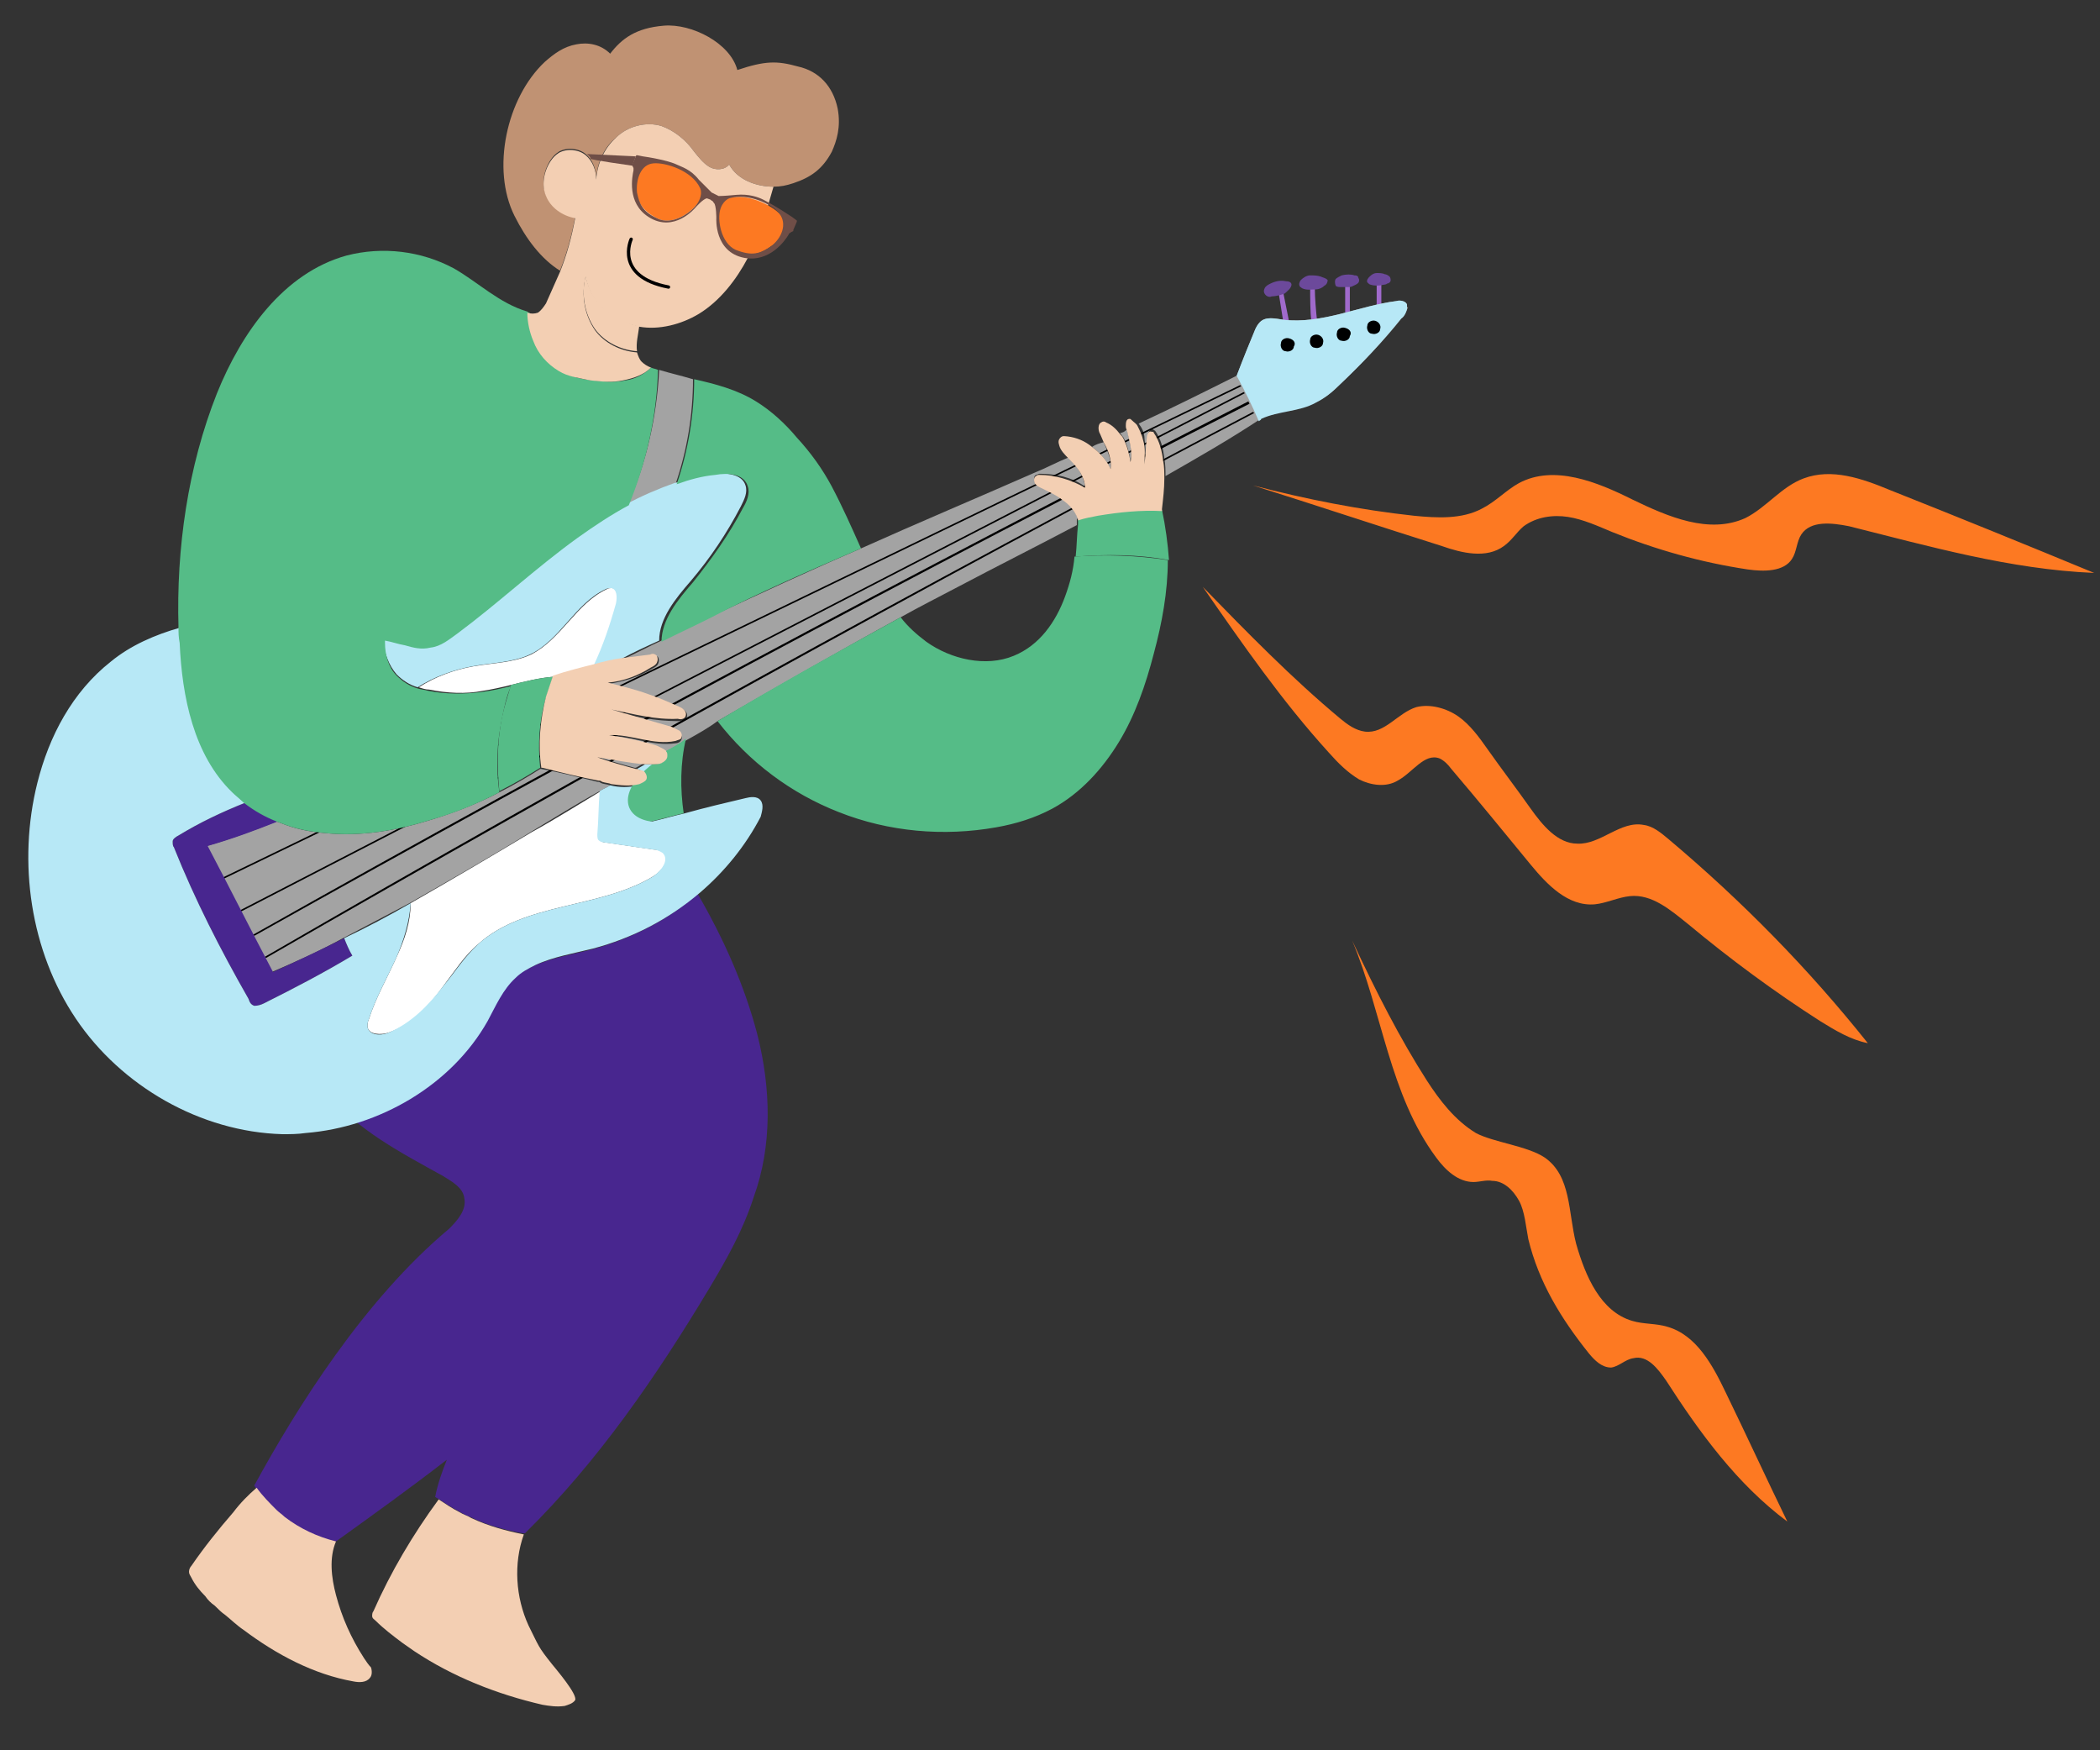 <?xml version="1.0" encoding="utf-8"?>
<!-- Generator: Adobe Illustrator 27.4.0, SVG Export Plug-In . SVG Version: 6.00 Build 0)  -->
<svg version="1.1" id="objet" xmlns="http://www.w3.org/2000/svg" xmlns:xlink="http://www.w3.org/1999/xlink" x="0px" y="0px"
	 viewBox="0 0 180 150" style="enable-background:new 0 0 180 150;" xml:space="preserve">
<rect x="0" y="0" width="180" height="150" fill="#333333" stroke="none"/>
<style type="text/css">
	.st0{fill:#48268F;}
	.st1{fill:#F3CFB3;}
	.st2{fill:#A06ACC;}
	.st3{fill:#A3A3A3;}
	.st4{fill:#B7E8F6;}
	.st5{fill:#FFFFFF;}
	.st6{fill:#6C499B;}
	.st7{fill:#C09273;}
	.st8{fill:#55BC87;}
	.st9{fill:#FD7922;}
	.st10{fill:none;stroke:#000000;stroke-width:0.283;stroke-linecap:round;stroke-linejoin:round;stroke-miterlimit:10;}
	.st11{fill:#6F4E47;}
</style>
<g>
	<path class="st0" d="M64.9,88.6c-1.1-4.2-2.9-8.2-5.1-12c-2.6,2.3-5.8,3.9-9.2,4.8c-1.6,0.4-3.4,0.7-4.9,1.4
		c-0.6,0.3-1.2,0.6-1.7,1.1c-1.1,1-1.7,2.4-2.4,3.7c-3.2,5.5-7.3,5.5-13.6,6c2.5,3.2,6.4,5.2,10,7.2c0.8,0.5,1.7,1,1.8,1.9
		c0.2,1-0.6,1.9-1.3,2.6c-7.3,6.1-13.1,15.4-16.7,22c0,0.1,0.1,0.1,0.1,0.2c0.5,0.7,1.1,1.4,1.7,1.9c0.2,0.2,0.5,0.4,0.7,0.6
		c1.3,1,2.8,1.8,4.4,2.1c0,0,0.1,0,0.1,0c3.2-2.3,6.4-4.6,9.5-7c-0.4,1-0.8,2.1-1,3.2c0.1,0,0.1,0.1,0.2,0.1
		c0.6,0.4,1.2,0.8,1.8,1.1c0.3,0.2,0.7,0.4,1,0.5c1.4,0.7,2.9,1.1,4.5,1.4c0.1,0,0.2,0,0.2,0c6.3-6.2,11.3-13.5,15.8-21
		c1.5-2.5,2.9-5,3.8-7.8C66.2,98.2,66.1,93.3,64.9,88.6z"/>
	<g>
		<path class="st1" d="M31.2,142.1c-1.1-1.7-1.9-3.5-2.4-5.4c-0.4-1.5-0.6-3.2,0-4.6c-1.6-0.4-3.1-1.1-4.4-2.1
			c-0.2-0.2-0.5-0.4-0.7-0.6c-0.6-0.6-1.2-1.2-1.7-1.9c-0.7,0.6-1.4,1.3-2,2.1c-1.3,1.5-2.5,3-3.6,4.6c-0.1,0.1-0.2,0.3-0.2,0.5
			c0,0.2,0.1,0.3,0.2,0.5c0.3,0.6,0.7,1.1,1.2,1.6c0.2,0.3,0.5,0.6,0.8,0.8c0.3,0.3,0.6,0.6,0.9,0.8c0.5,0.4,1,0.9,1.6,1.3
			c2.8,2.1,6,3.8,9.4,4.4c0.5,0.1,1.1,0.1,1.4-0.3c0.2-0.2,0.2-0.6,0.1-0.9C31.6,142.7,31.4,142.4,31.2,142.1z"/>
		<path class="st1" d="M47.3,142.6c-1.2-1.5-1.1-1.5-2-3.3c-1.1-2.4-1.3-5.3-0.4-7.8c-1.5-0.3-3-0.7-4.5-1.4c-0.3-0.2-0.7-0.3-1-0.5
			c-0.6-0.3-1.2-0.7-1.8-1.1c-2.2,3-4.1,6.2-5.6,9.6c-0.1,0.1-0.1,0.3-0.1,0.4c0,0.2,0.2,0.3,0.3,0.4c0.7,0.7,1.5,1.3,2.3,1.9
			c0.3,0.2,0.7,0.5,1,0.7c3.3,2.2,7.1,3.7,11,4.6c0.6,0.1,1.2,0.2,1.9,0.1c0.3-0.1,0.7-0.2,0.9-0.5
			C49.5,145.2,47.7,143.1,47.3,142.6z"/>
	</g>
</g>
<g>
	<path class="st2" d="M110,25.1c0-0.1-0.1-0.2-0.2-0.2c-0.1,0-0.2,0.1-0.2,0.2l0.4,2.5c0,0.1,0.1,0.1,0.2,0.2c0,0,0.1,0,0.1,0
		c0.1,0,0.2-0.1,0.2-0.2L110,25.1z M112.7,24.6c0-0.1-0.1-0.2-0.2-0.2c-0.1,0-0.2,0.1-0.2,0.2c0,1,0,2,0.1,3c0,0.1,0.1,0.2,0.2,0.2
		c0,0,0,0,0.1,0c0.1,0,0.2-0.1,0.2-0.2C112.8,26.6,112.7,25.6,112.7,24.6z M115.7,26.7l0-2.3c0-0.1-0.1-0.2-0.2-0.2
		c-0.1,0-0.2,0.1-0.2,0.2l0,2.4c0,0.1,0.1,0.2,0.1,0.2c0,0,0,0,0,0c0.1,0,0.1,0,0.2,0C115.7,27,115.7,26.9,115.7,26.7
		C115.7,26.8,115.7,26.7,115.7,26.7z M118.4,26.6C118.4,26.6,118.3,26.5,118.4,26.6l0-2.4c0-0.1-0.1-0.2-0.2-0.2
		c-0.1,0-0.2,0.1-0.2,0.2l0,2.4c0,0.1,0.1,0.2,0.1,0.2c0,0,0,0,0,0c0.1,0,0.1,0,0.2,0C118.3,26.8,118.4,26.7,118.4,26.6z"/>
	<path class="st3" d="M120.6,26.1c-0.1-0.3-0.6-0.4-0.9-0.3c-1.6,0.2-3.2,0.7-4.8,1.1c-1.6,0.4-3.3,0.7-4.9,0.5
		c-0.7-0.1-1.5-0.3-2,0.2c-0.2,0.2-0.3,0.4-0.4,0.6c-0.5,1.2-1,2.5-1.6,4c-2.8,1.4-5.6,2.8-8.4,4.1c0.3,0.4,0.5,0.8,0.5,1.3
		c0.1,0.7,0.1,1.3,0.1,2c0-0.8,0.1-1.5,0.2-2.3c0-0.2,0.2-0.6,0.4-0.5c0.1,0,0.1,0.1,0.2,0.1c0.5,0.7,0.7,1.5,0.8,2.4
		c0.1,0.5,0.1,1,0.1,1.5c2.8-1.6,5.6-3.2,8.3-5c1.5-0.7,3.3-0.6,4.7-1.4c0.8-0.4,1.4-0.9,2-1.5c1.9-1.8,3.7-3.7,5.3-5.7
		c0.2-0.3,0.4-0.6,0.5-0.9C120.6,26.4,120.6,26.3,120.6,26.1z M96,37.1c0.1,0.1,0.2,0.3,0.3,0.4c0.3,0.6,0.5,1.3,0.6,2
		c0.2-0.9-0.1-1.8-0.3-2.7C96.4,37,96.2,37.1,96,37.1z M93.6,38.3c0.7,0.5,1.2,1.1,1.6,1.9c0.1-0.8-0.3-1.6-0.6-2.3
		C94.2,38,93.9,38.1,93.6,38.3z M92.4,44.4c-0.3-0.7-0.8-1.3-1.4-1.7c-0.6-0.4-1.2-0.7-1.8-1c-0.2-0.1-0.4-0.2-0.5-0.4
		c-0.1-0.2-0.1-0.5,0.1-0.6c0,0,0,0,0,0c0.1,0,0.2-0.1,0.3-0.1c1.4,0,2.8,0.3,3.9,1.1c-0.1-0.9-0.7-1.8-1.3-2.4c0,0-0.1-0.1-0.1-0.1
		c-1,0.4-1.9,0.9-2.9,1.3c-5,2.2-10,4.3-14.9,6.5c-4.4,1.9-8.7,3.9-13,5.9c-1.4,0.7-2.7,1.3-4.1,2c-1.1,0.5-2.2,1.1-3.3,1.6
		c0.8-0.1,1.6-0.3,2.4-0.3c0.2,0,0.5,0,0.6,0.1c0.1,0.2,0.1,0.4,0,0.6c-0.1,0.2-0.3,0.3-0.5,0.4c-1.1,0.7-2.4,1.1-3.7,1.3
		c1.2,0.3,2.3,0.6,3.5,1c0.9,0.3,1.9,0.7,2.7,1.1c0.2,0.1,0.5,0.3,0.5,0.6c0,0.4-0.5,0.5-0.8,0.5c-1.9,0-3.8-0.4-5.7-0.8
		c1.7,0.5,3.5,1,5.2,1.5c0.2,0.1,0.4,0.1,0.6,0.3c0.2,0.1,0.3,0.4,0.2,0.6c-0.1,0.2-0.3,0.3-0.5,0.3C55.9,64,54,63,52.1,63.1
		c1.4,0.2,2.7,0.5,4.1,0.9c0.2,0.1,0.5,0.1,0.6,0.3c0.1,0.1,0.1,0.1,0.2,0.2c0.6-0.4,1.2-0.7,1.9-1.1c0.9-0.5,1.8-1,2.6-1.6
		c5.2-3,10.4-6,15.7-8.9c1.6-0.9,3.2-1.7,4.9-2.6c3.4-1.8,6.8-3.5,10.2-5.3c0-0.2,0-0.4,0-0.5C92.4,44.4,92.4,44.4,92.4,44.4z
		 M54.4,65.8c0,0,0.1,0,0.1,0c0.2-0.1,0.5-0.3,0.7-0.4c-1.4-0.1-2.7-0.4-4.1-0.6C52.2,65.2,53.3,65.5,54.4,65.8z M51.2,67
		c-1.6-0.4-3.2-0.8-4.8-1.1c0,0,0,0-0.1,0c-1.1,0.7-2.3,1.4-3.5,2c-1.9,1-4,1.8-6,2.4c-2.9,0.9-5.9,1.4-8.9,1.1
		c-1.2-0.1-2.3-0.3-3.4-0.7c-0.3-0.1-0.5-0.2-0.8-0.3c-2,0.8-3.9,1.5-6,2.1c1.9,3.6,3.7,7.2,5.6,10.8c2.1-0.9,4.1-1.8,6.1-2.9
		c1.9-1,3.8-2,5.7-3c3.5-2,7-4,10.4-6.1c2-1.2,3.9-2.4,5.9-3.5c0.3-0.2,0.6-0.3,0.9-0.5c-0.3-0.1-0.6-0.1-0.8-0.2
		C51.4,67,51.3,67,51.2,67z"/>
	<path d="M106.3,33L19.1,75.2l0.1,0.1l87.2-42.2L106.3,33z M106.6,33.6L20.6,78l0.1,0.1l86-44.4L106.6,33.6z M107.4,35.3
		C79,50.2,50.5,65.9,22.7,82l0.1,0.1c27.8-16,56.3-31.8,84.7-46.7L107.4,35.3z M107,34.4C78.4,49,49.7,64.3,21.7,80.1l0.1,0.1
		c28-15.7,56.7-31.1,85.3-45.6L107,34.4z"/>
	<path class="st4" d="M120.6,26.5c0-0.1,0-0.3,0-0.4c-0.1-0.3-0.6-0.4-0.9-0.3c-1.6,0.2-3.2,0.7-4.8,1.1c-1.6,0.4-3.3,0.7-4.9,0.5
		c-0.7-0.1-1.5-0.3-2,0.2c-0.2,0.2-0.3,0.4-0.4,0.6c-0.5,1.2-1,2.4-1.6,4c0.7,1.3,1.3,2.5,1.9,3.9c0.1-0.1,0.2-0.1,0.2-0.2
		c1.5-0.7,3.3-0.6,4.7-1.4c0.8-0.4,1.4-0.9,2-1.5c1.9-1.8,3.7-3.7,5.3-5.7C120.3,27.2,120.5,26.9,120.6,26.5z"/>
	<path class="st0" d="M29.5,80.4c0.2,0.5,0.4,1,0.7,1.5c-2.5,1.5-5,2.8-7.6,4.1c-0.2,0.1-0.5,0.2-0.8,0.2c-0.3-0.1-0.4-0.3-0.5-0.6
		c-2.4-4.2-4.6-8.5-6.4-13c-0.1-0.1-0.1-0.3-0.1-0.5c0-0.2,0.3-0.4,0.5-0.5c1.8-1.1,3.7-2,5.7-2.8c0.9,0.7,1.8,1.2,2.8,1.6
		c-2,0.8-3.9,1.5-6,2.1c1.9,3.6,3.7,7.2,5.6,10.8C25.4,82.4,27.5,81.4,29.5,80.4z"/>
	<path class="st5" d="M56.9,73.1c-0.2-0.2-0.6-0.3-0.9-0.3c-1.4-0.2-2.7-0.4-4.1-0.6c-0.2,0-0.4-0.1-0.5-0.2
		c-0.1-0.1-0.1-0.4-0.1-0.5c0.1-1.2,0.1-2.5,0.2-3.7c-2,1.2-3.9,2.4-5.9,3.5c-3.5,2.1-6.9,4.1-10.4,6.1c0,1.6-0.5,3.1-1.2,4.6
		c-0.8,1.8-1.8,3.5-2.4,5.4c-0.1,0.2-0.1,0.4-0.1,0.6c0.1,0.7,1.2,0.7,1.8,0.5c2-0.7,3.5-2.3,4.7-4c1-1.3,1.8-2.6,3-3.6
		c4-3.6,10.4-3,15-5.8C56.8,74.6,57.5,73.6,56.9,73.1z M43.8,58.7c1.2-0.3,2.4-0.6,3.6-0.7c0,0,0,0,0,0c1.2-0.4,2.4-0.7,3.6-1
		c0.8-1.7,1.5-3.5,1.9-5.3c0.1-0.5,0.1-1.2-0.4-1.3c-0.2,0-0.4,0-0.5,0.1c-2.6,1.2-3.9,4.3-6.5,5.6c-1.5,0.7-3.2,0.7-4.9,1
		c-1.7,0.3-3.3,0.9-4.7,1.8c0.3,0.1,0.6,0.2,0.9,0.2c1.5,0.3,3.1,0.4,4.6,0.1C42.1,59.1,43,58.9,43.8,58.7z"/>
	<path class="st3" d="M59.4,32.5c0,3-0.5,6.1-1.5,9c-1.4,0.5-2.8,1.1-4.1,1.8c1.6-3.6,2.5-7.6,2.7-11.6C57.5,32,58.4,32.2,59.4,32.5
		z"/>
	<path class="st4" d="M65.2,68.6c-0.3-0.4-0.9-0.3-1.3-0.2c-1.7,0.4-3.4,0.8-5.2,1.3c-0.9,0.2-1.9,0.5-2.8,0.7
		c-3.6-0.8-1.4-3.9,0.1-4.9c0,0-0.1,0-0.1,0c-0.2,0-0.4,0-0.6,0c-0.2,0.1-0.5,0.3-0.7,0.4c0.2,0.1,0.4,0.1,0.5,0.3
		c0.2,0.2,0.3,0.4,0.2,0.7c-0.1,0.2-0.3,0.3-0.6,0.4c-0.8,0.2-1.6,0.2-2.4,0c-0.3,0.2-0.6,0.3-0.9,0.5c-0.1,1.2-0.1,2.5-0.2,3.7
		c0,0.2,0,0.4,0.1,0.5c0.1,0.1,0.3,0.2,0.5,0.2c1.4,0.2,2.7,0.4,4.1,0.6c0.3,0,0.6,0.1,0.9,0.3c0.6,0.6-0.1,1.5-0.8,2
		c-4.6,2.8-11,2.2-15,5.8c-1.2,1.1-2,2.4-3,3.6c-1.3,1.7-2.8,3.2-4.7,4c-0.7,0.3-1.7,0.2-1.8-0.5c0-0.2,0-0.4,0.1-0.6
		c0.6-1.9,1.6-3.6,2.4-5.4c0.6-1.4,1.1-3,1.2-4.6c-1.9,1.1-3.8,2.1-5.7,3c0.2,0.5,0.4,1,0.7,1.5c-2.5,1.5-5,2.8-7.6,4.1
		c-0.2,0.1-0.5,0.2-0.8,0.2c-0.3-0.1-0.4-0.3-0.5-0.6c-2.4-4.2-4.6-8.5-6.4-13c-0.1-0.1-0.1-0.3-0.1-0.5c0-0.2,0.3-0.4,0.5-0.5
		c1.8-1.1,3.7-2,5.7-2.8c-0.4-0.3-0.7-0.6-1-0.9c-3.3-3.2-4.2-8.2-4.5-12.8c0-0.4,0-0.8-0.1-1.3c-2.1,0.6-4.2,1.5-5.9,2.9
		c-3.3,2.6-5.3,6.4-6.3,10.4c-1.7,6.8-0.6,14.4,3.3,20.2c3.9,5.8,10.7,9.7,17.7,9.9c0.7,0,1.3,0,2-0.1c6.3-0.5,12.5-4.1,15.6-9.6
		c0.7-1.3,1.3-2.7,2.4-3.7c0.5-0.5,1.1-0.8,1.7-1.1c1.5-0.7,3.3-1,4.9-1.4c3.4-0.9,6.5-2.5,9.2-4.8c2.1-1.8,3.9-4,5.2-6.5
		C65.3,69.6,65.5,69,65.2,68.6z M34,57.8c0.5,0.5,1.1,0.9,1.8,1.1c1.4-0.9,3.1-1.5,4.7-1.8c1.6-0.3,3.4-0.3,4.9-1
		c2.6-1.2,3.9-4.4,6.5-5.6c0.2-0.1,0.3-0.1,0.5-0.1c0.5,0.1,0.5,0.8,0.4,1.3c-0.5,1.8-1.1,3.6-1.9,5.3c0.8-0.2,1.6-0.3,2.3-0.5
		c1.1-0.6,2.2-1.1,3.3-1.6c0-1.9,1.4-3.6,2.7-5.1c1.7-2,3.1-4.1,4.3-6.4c0.3-0.6,0.6-1.2,0.4-1.8c-0.3-1-1.7-1.1-2.8-1
		c-1.1,0.2-2.2,0.5-3.3,0.8c-1.4,0.5-2.8,1.1-4.1,1.8c-1.5,0.8-3,1.8-4.4,2.8c-3.5,2.6-6.8,5.6-10.3,8.2c-0.7,0.5-1.5,1-2.3,1.2
		c-0.7,0.1-1.5-0.1-2.2-0.2c-0.5-0.1-1.1-0.3-1.7-0.4c0,0.1,0,0.1,0,0.2C33,56,33.3,57,34,57.8z"/>
	<path class="st6" d="M110.2,24.1c-0.4-0.1-0.9,0-1.3,0.2c-0.2,0.1-0.4,0.2-0.5,0.4c-0.1,0.2-0.1,0.4,0.1,0.6
		c0.1,0.1,0.3,0.2,0.5,0.1c0.3,0,0.7-0.1,1-0.2c0.1,0,0.3-0.2,0.5-0.4c0.1-0.1,0.2-0.3,0.2-0.4C110.7,24.2,110.5,24.1,110.2,24.1z
		 M113.2,23.7c-0.3-0.1-0.6-0.1-0.9-0.1c-0.3,0-0.6,0.2-0.8,0.4c-0.1,0.1-0.2,0.4-0.1,0.5c0,0.1,0.1,0.1,0.2,0.2
		c0.4,0.2,0.8,0.1,1.2,0.1c0.2,0,0.5-0.1,0.7-0.3c0.2-0.1,0.3-0.3,0.3-0.5C113.6,23.8,113.4,23.8,113.2,23.7z M116.4,23.7
		c-0.1-0.1-0.2-0.1-0.3-0.1c-0.3-0.1-0.7-0.1-1.1,0c-0.2,0.1-0.4,0.2-0.5,0.3s-0.1,0.4,0,0.6c0.1,0.1,0.3,0.1,0.4,0.1
		c0.3,0,0.5,0,0.8,0c0.1,0,0.3-0.1,0.5-0.2c0.2-0.1,0.3-0.2,0.3-0.4C116.5,23.9,116.4,23.8,116.4,23.7z M119.1,23.7
		c-0.1-0.1-0.3-0.2-0.4-0.2c-0.2-0.1-0.5-0.1-0.7-0.1c-0.2,0-0.4,0.1-0.6,0.3c-0.1,0.1-0.3,0.3-0.2,0.5c0.1,0.1,0.2,0.2,0.3,0.2
		c0.3,0.1,0.7,0.1,1.1,0c0,0,0.2,0,0.3-0.1c0.1,0,0.3-0.1,0.3-0.3C119.2,24,119.2,23.8,119.1,23.7z"/>
	<path d="M110.5,29c-0.3-0.1-0.7,0.1-0.7,0.4c-0.1,0.3,0.1,0.7,0.4,0.7c0.3,0.1,0.7-0.1,0.7-0.4C111.1,29.4,110.9,29.1,110.5,29z
		 M113,28.7c-0.3-0.1-0.7,0.1-0.7,0.4c-0.1,0.3,0.1,0.7,0.4,0.7c0.3,0.1,0.7-0.1,0.7-0.4C113.5,29.1,113.3,28.8,113,28.7z
		 M115.3,28.1c-0.3-0.1-0.7,0.1-0.7,0.4c-0.1,0.3,0.1,0.7,0.4,0.7c0.3,0.1,0.7-0.1,0.7-0.4C115.9,28.5,115.7,28.2,115.3,28.1z
		 M117.9,27.5c-0.3-0.1-0.7,0.1-0.7,0.4c-0.1,0.3,0.1,0.7,0.4,0.7c0.3,0.1,0.7-0.1,0.7-0.4C118.4,27.9,118.2,27.6,117.9,27.5z"/>
</g>
<g>
	<path class="st7" d="M64.6,6.2c0,0,0,0.1,0,0.1C64.6,6.3,64.6,6.2,64.6,6.2z M51.1,15.3c0-0.8-0.3-1.6-0.9-2.1
		c-0.6-0.5-1.6-0.6-2.3-0.2c-0.3,0.2-0.5,0.4-0.7,0.7c-0.6,0.9-0.8,2.1-0.4,3c0.4,1,1.4,1.7,2.5,1.9c-0.3,1.6-0.7,3.1-1.3,4.6
		c-1.6-1-2.9-2.7-3.9-4.7c-2-4-0.7-10.1,2.6-13.2c0.8-0.7,1.6-1.3,2.7-1.5c1-0.2,2.1,0,2.9,0.8c1-1.3,2.2-2.2,4.6-2.4
		C59.3,2,62.6,3.7,63.2,6c2.4-0.8,3.4-0.8,5.2-0.3c1.8,0.4,3,1.7,3.4,3.6c0.3,1.6-0.1,2.8-0.5,3.7c-0.8,1.5-1.8,2.2-3.3,2.7
		c-0.6,0.2-1.1,0.3-1.7,0.3c-1.5,0-3.1-0.6-3.8-1.9c-0.4,0.5-1.2,0.5-1.7,0.2c-0.5-0.3-0.9-0.8-1.3-1.3c-0.7-1-1.7-1.8-2.8-2.2
		c-1.3-0.4-2.9,0-3.9,1C51.8,12.6,51.2,13.9,51.1,15.3L51.1,15.3z"/>
	<path class="st8" d="M46.8,59.8c0.2-0.6,0.4-1.2,0.6-1.8c-1.2,0.1-2.4,0.4-3.6,0.7c-0.3,1-0.6,1.9-0.8,2.9
		c-0.4,2.1-0.4,4.2-0.2,6.2c1.2-0.6,2.4-1.3,3.5-2C46.1,63.8,46.2,61.8,46.8,59.8z M99.6,43.7c-1.8-0.1-3.7,0-5.5,0.4
		c-0.6,0.1-1.2,0.2-1.7,0.4c0,0.2,0,0.4,0,0.5c-0.1,0.9-0.1,1.8-0.2,2.7c2.7-0.2,5.3-0.2,8,0.3C100.1,46.6,99.9,45.1,99.6,43.7z"/>
	<path class="st8" d="M57,64.4c0.1,0.1,0.1,0.3,0.1,0.4c0,0.3-0.2,0.5-0.5,0.6c-0.2,0.1-0.5,0.1-0.7,0.1c-3.1,2.4-2.4,4.6-0.1,4.9
		c0.9-0.2,1.9-0.5,2.8-0.7c-0.3-2.1-0.3-4.3,0.2-6.4C58.3,63.7,57.6,64.1,57,64.4z M100.1,48c-2.6-0.4-5.3-0.5-8-0.3
		c-0.1,1.2-0.4,2.3-0.8,3.4c-0.8,2.2-2.2,4.2-4.4,5.1c-2.4,1-5.4,0.3-7.5-1.2c-0.8-0.6-1.6-1.3-2.2-2.1c-5.3,2.9-10.5,5.8-15.7,8.9
		c2.7,3.5,6.3,6.2,10.4,7.8c4.3,1.7,9,2.1,13.5,1.3c1.7-0.3,3.3-0.8,4.8-1.6c2.4-1.3,4.3-3.4,5.7-5.7c1.4-2.3,2.3-4.9,3-7.6
		C99.6,53.4,100.1,50.7,100.1,48z M56.4,31.7c-0.2-0.1-0.4-0.1-0.6-0.2c-0.6,0.6-1.4,1-2.2,1.1c-0.9,0.2-1.9,0.1-2.8,0
		c-0.9-0.1-1.9-0.3-2.7-0.8c-1-0.6-1.8-1.5-2.2-2.6c-0.3-0.8-0.5-1.6-0.5-2.4c-0.1,0-0.1,0-0.2-0.1C42.8,26,41,24.2,38.9,23
		c-2.8-1.5-6.1-1.9-9.2-1.1c-5.4,1.5-9,6.6-11.1,11.8C16.1,40,15.1,47,15.3,53.8c0,0.4,0,0.8,0.1,1.3c0.2,4.6,1.2,9.6,4.5,12.8
		c0.3,0.3,0.7,0.6,1,0.9c0.9,0.7,1.8,1.2,2.8,1.6c0.3,0.1,0.5,0.2,0.8,0.3c1.1,0.4,2.3,0.6,3.4,0.7c3,0.3,6-0.2,8.9-1.1
		c2.1-0.6,4.1-1.4,6-2.4c-0.3-2.1-0.2-4.2,0.2-6.2c0.2-1,0.4-2,0.8-2.9c-0.8,0.2-1.7,0.4-2.5,0.5c-1.5,0.2-3.1,0.2-4.6-0.1
		c-0.3-0.1-0.6-0.1-0.9-0.2c-0.7-0.2-1.3-0.6-1.8-1.1c-0.7-0.7-1-1.8-1-2.8c0-0.1,0-0.1,0-0.2c0.6,0.1,1.1,0.3,1.7,0.4
		c0.7,0.2,1.4,0.4,2.2,0.2c0.9-0.1,1.6-0.7,2.3-1.2c3.5-2.6,6.7-5.6,10.3-8.2c1.4-1,2.9-2,4.4-2.8C55.4,39.6,56.3,35.7,56.4,31.7
		C56.5,31.7,56.4,31.7,56.4,31.7z M73.8,47c-0.8-1.8-1.6-3.6-2.5-5.3c-0.8-1.5-1.8-2.9-3-4.2c-1-1.2-2.2-2.3-3.5-3.1
		c-1.6-1-3.5-1.5-5.3-1.9c0,3-0.5,6.1-1.5,9c1.1-0.4,2.2-0.7,3.3-0.8c1.1-0.2,2.5-0.1,2.8,1c0.2,0.6-0.1,1.3-0.4,1.8
		c-1.2,2.3-2.7,4.4-4.3,6.4c-1.3,1.5-2.7,3.2-2.7,5.1c1.4-0.7,2.7-1.3,4.1-2C65,50.8,69.4,48.9,73.8,47z"/>
	<path class="st1" d="M58.8,61.2c0-0.3-0.3-0.5-0.5-0.6c-0.9-0.4-1.8-0.8-2.7-1.1c-1.1-0.4-2.3-0.7-3.5-1c1.3-0.1,2.6-0.6,3.7-1.3
		c0.2-0.1,0.4-0.2,0.5-0.4c0.1-0.2,0.1-0.4,0-0.6c-0.2-0.2-0.4-0.2-0.6-0.1c-0.8,0.1-1.6,0.2-2.4,0.3c-0.8,0.1-1.6,0.3-2.3,0.5
		c-1.2,0.3-2.4,0.6-3.6,1c0,0,0,0,0,0c-0.2,0.6-0.4,1.2-0.6,1.8c-0.5,2-0.7,4.1-0.4,6.1c0,0,0,0,0.1,0c1.6,0.4,3.2,0.8,4.8,1.1
		c0.1,0,0.2,0,0.3,0.1c0.3,0.1,0.6,0.1,0.8,0.2c0.8,0.1,1.6,0.2,2.4,0c0.2-0.1,0.5-0.2,0.6-0.4c0.1-0.2,0-0.5-0.2-0.7
		C55,66,54.8,66,54.6,65.9c0,0-0.1,0-0.1,0c-1.1-0.3-2.2-0.6-3.3-1c1.4,0.2,2.7,0.5,4.1,0.6c0.2,0,0.4,0,0.6,0c0,0,0.1,0,0.1,0
		c0.2,0,0.5,0,0.7-0.1c0.2-0.1,0.5-0.3,0.5-0.6c0-0.2,0-0.3-0.1-0.4c0-0.1-0.1-0.1-0.2-0.2c-0.2-0.1-0.4-0.2-0.6-0.3
		c-1.3-0.4-2.7-0.7-4.1-0.9c1.9-0.1,3.8,0.9,5.7,0.5c0.2-0.1,0.5-0.1,0.5-0.3c0.1-0.2,0-0.5-0.2-0.6c-0.2-0.1-0.4-0.2-0.6-0.3
		c-1.7-0.5-3.5-1-5.2-1.5c1.9,0.4,3.8,0.9,5.7,0.8C58.4,61.7,58.8,61.6,58.8,61.2z M99.6,43.6c0.1-0.9,0.2-1.7,0.2-2.6
		c0-0.5,0-1-0.1-1.5c-0.1-0.8-0.3-1.7-0.8-2.4c0-0.1-0.1-0.1-0.2-0.1c-0.2-0.1-0.4,0.2-0.4,0.5c-0.1,0.8-0.1,1.5-0.2,2.3
		c0-0.7,0.1-1.4-0.1-2c-0.1-0.5-0.3-0.9-0.5-1.3c-0.1-0.2-0.3-0.3-0.5-0.5c-0.1-0.1-0.1-0.1-0.2-0.1c-0.3,0-0.3,0.4-0.3,0.6
		c0,0.1,0,0.2,0.1,0.4c0.2,0.9,0.5,1.8,0.3,2.7c-0.1-0.7-0.3-1.4-0.6-2c-0.1-0.2-0.2-0.3-0.3-0.4c-0.3-0.4-0.7-0.8-1.2-1
		c-0.1-0.1-0.3-0.1-0.4,0c-0.3,0.1-0.3,0.7-0.1,1c0.1,0.2,0.2,0.5,0.3,0.7c0.4,0.7,0.7,1.5,0.6,2.3c-0.3-0.7-0.9-1.4-1.6-1.9
		c-0.6-0.5-1.3-0.8-2.1-0.9c-0.2,0-0.4-0.1-0.6,0.1c-0.2,0.2-0.2,0.4-0.1,0.7c0.1,0.4,0.5,0.8,0.8,1.1c0,0,0.1,0.1,0.1,0.1
		c0.7,0.7,1.3,1.5,1.3,2.4c-1.2-0.7-2.6-1.1-3.9-1.1c-0.1,0-0.2,0-0.3,0.1c0,0,0,0,0,0c-0.2,0.1-0.2,0.4-0.1,0.6
		c0.1,0.2,0.3,0.3,0.5,0.4c0.6,0.3,1.3,0.6,1.8,1c0.6,0.4,1.1,0.9,1.4,1.7c0,0,0,0.1,0,0.1c0.6-0.2,1.2-0.3,1.7-0.4
		c1.8-0.3,3.7-0.5,5.5-0.4C99.6,43.7,99.6,43.6,99.6,43.6z M55.8,31.5c-0.3-0.1-0.6-0.3-0.8-0.5c-0.2-0.2-0.3-0.5-0.4-0.8
		c-1.4-0.1-2.8-0.8-3.6-1.9c-0.9-1.3-1.2-3-0.8-4.6c0.3,1.8,1.7,3.4,3.5,4c0.3,0.1,0.7,0.2,1.1,0.3c1.7,0.3,3.6-0.2,5.1-1.1
		c1.8-1.1,3.2-2.9,4.2-4.8c1-1.9,1.6-4,2.2-6.1c-1.5,0-3.1-0.6-3.8-1.9c-0.4,0.5-1.2,0.5-1.7,0.2c-0.5-0.3-0.9-0.8-1.3-1.3
		c-0.7-1-1.7-1.8-2.8-2.2c-1.3-0.4-2.9,0-3.9,1c-1,0.9-1.6,2.2-1.7,3.6l0,0c0-0.8-0.3-1.6-0.9-2.1c-0.6-0.5-1.6-0.6-2.3-0.2
		c-0.3,0.2-0.5,0.4-0.7,0.7c-0.6,0.9-0.8,2.1-0.4,3c0.4,1,1.4,1.7,2.5,1.9c-0.3,1.6-0.7,3.1-1.3,4.6c-0.4,0.9-0.8,1.8-1.2,2.7
		c-0.2,0.3-0.4,0.6-0.7,0.8c-0.3,0.1-0.6,0.1-0.9,0c0,0.8,0.2,1.7,0.5,2.4c0.4,1.1,1.2,2,2.2,2.6c0.8,0.5,1.8,0.6,2.7,0.8
		c0.9,0.1,1.9,0.2,2.8,0C54.4,32.4,55.2,32.1,55.8,31.5z"/>
	<path d="M63.9,18.7c0-0.1-0.1-0.1-0.2-0.1c-0.2,0.1-0.5,0.1-0.7,0c-0.2-0.1-0.4-0.3-0.4-0.6c0-0.1-0.1-0.1-0.1-0.1
		c-0.1,0-0.1,0.1-0.1,0.1c0,0.3,0.2,0.6,0.5,0.8c0.1,0,0.1,0.1,0.2,0.1c0.2,0.1,0.5,0,0.7-0.1C63.9,18.8,64,18.7,63.9,18.7z
		 M56.5,15.9c0.1,0,0.1,0,0.2,0.1c0.3,0.1,0.6,0.1,1,0c0.1,0,0.1-0.1,0.1-0.2c0-0.1-0.1-0.1-0.2-0.1c-0.4,0.1-0.8,0.1-1.1,0
		c-0.3-0.1-0.6-0.4-0.5-0.8c0-0.1,0-0.1-0.1-0.1c-0.1,0-0.1,0-0.1,0.1C55.8,15.3,56.1,15.7,56.5,15.9z"/>
	<path class="st1" d="M54.8,27.9c-0.1,0.8-0.3,1.5-0.2,2.2c-1.4-0.1-2.8-0.8-3.6-1.9c-0.9-1.3-1.2-3-0.8-4.6c0.3,1.8,1.7,3.4,3.5,4
		C54.1,27.8,54.4,27.9,54.8,27.9z"/>
</g>
<path class="st9" d="M179.5,49.1c-5.8-2.4-11.7-4.8-17.5-7.1c-2.4-1-5-1.9-7.4-1c-1.9,0.7-3.2,2.5-5,3.4c-3.1,1.4-6.6-0.1-9.7-1.6
	c-3-1.5-6.7-3-9.7-1.4c-1.1,0.6-2,1.6-3.2,2.2c-1.7,0.9-3.8,0.8-5.8,0.6c-4.6-0.5-9.2-1.4-13.8-2.6c5.4,1.7,10.8,3.5,16.2,5.2
	c1.7,0.6,3.8,1.1,5.3,0c0.7-0.5,1.1-1.2,1.7-1.7c1.1-0.8,2.5-1,3.8-0.8c1.3,0.2,2.6,0.8,3.8,1.3c3.7,1.5,7.6,2.6,11.6,3.2
	c1.4,0.2,3.1,0.2,3.8-0.9c0.4-0.6,0.4-1.5,0.8-2.1c0.8-1.2,2.6-1,4.1-0.7C165.3,46.8,172.3,48.8,179.5,49.1z M114.9,61.6
	c-4.2-3.5-8-7.4-11.8-11.3c3.4,4.9,6.8,9.8,10.8,14.2c0.8,0.9,1.6,1.7,2.6,2.3c1,0.5,2.3,0.7,3.3,0.1c1.3-0.7,2.3-2.4,3.6-1.9
	c0.4,0.2,0.7,0.5,1,0.9c2.3,2.7,4.5,5.4,6.8,8.2c1.4,1.7,3.2,3.6,5.5,3.4c1-0.1,2-0.6,3-0.7c1.9-0.2,3.5,1.2,5,2.4
	c3.6,3,7.4,5.8,11.3,8.3c1.3,0.8,2.6,1.6,4.1,1.9c-5.1-6.4-10.8-12.2-17.1-17.5c-0.6-0.5-1.3-1.1-2.1-1.2c-2-0.4-3.7,1.7-5.7,1.6
	c-1.7,0-3-1.6-4-3c-1.2-1.7-2.5-3.4-3.7-5.1c-0.7-1-1.5-2.1-2.5-2.8c-1-0.7-2.4-1.1-3.6-0.8c-1.6,0.5-2.7,2.3-4.4,2.1
	C116.2,62.6,115.5,62.1,114.9,61.6z M122.3,92.6c-2.3-3.6-4.3-7.5-6.4-12c2.6,6.2,3.2,13.2,7.2,18.6c0.8,1.1,1.9,2.1,3.2,2.1
	c0.5,0,1.1-0.2,1.6-0.1c1,0,1.8,0.8,2.3,1.7c0.5,0.9,0.6,2.3,0.8,3.3c0.9,3.7,2.8,6.8,5.2,9.8c0.5,0.6,1.1,1.2,1.9,1.2
	c0.7-0.1,1.2-0.7,1.9-0.8c1.2-0.3,2.1,0.9,2.8,1.9c2.9,4.5,6.1,8.9,10.4,12.1c-1.8-3.7-3.5-7.4-5.3-11.1c-1.1-2.3-2.5-4.9-5-5.6
	c-1-0.3-2-0.2-3-0.5c-2.7-0.8-4-3.8-4.8-6.6c-0.7-2.7-0.4-5.8-2.7-7.4c-1.5-1-4.4-1.3-5.9-2.1C124.7,96,123.4,94.3,122.3,92.6z"/>
<path class="st10" d="M54.1,20.5c0,0-1.5,3.2,3.2,4.1"/>
<g>
	<path class="st9" d="M66.1,21.1c-0.8,0.6-1.5,0.9-2.9,0.5c-1.4-0.5-1.8-2.5-1.6-3.5c0.2-0.9,0.8-1.1,0.8-1.1
		c1.6-0.5,3.8,0.6,4.5,1.4C67.7,19.2,67.1,20.5,66.1,21.1z"/>
	<path class="st9" d="M55.9,13.9c1.1-0.1,3.4,0.6,4.2,2.1c0,0,0.3,0.5-0.2,1.3c-0.6,0.9-2.3,2.1-3.6,1.4c-1.3-0.7-1.6-1.4-1.8-2.3
		C54.4,15.3,54.8,14,55.9,13.9z"/>
	<path class="st11" d="M61,17.2c0.1,0,0.1,0.1,0.2,0.2c0.2,0.2,0.2,1.3,0.2,1.3s-0.2,2.9,2.4,3.4c2.2,0.4,3.5-1.5,3.8-2
		c0-0.1,0.1-0.1,0.2-0.2l0.2-0.1c0,0,0,0,0-0.1l0.3-0.7c0,0,0-0.1,0-0.1l-0.4-0.3c-1.2-0.8-2.1-1.3-2.5-1.5
		c-0.4-0.2-1.2-0.5-2.3-0.4c-1,0.1-1.5,0.1-1.5,0.1L61,16.5c0,0-0.4-0.4-1.1-1.1c-0.7-0.9-1.5-1.1-1.9-1.3c-0.4-0.2-1.5-0.5-2.9-0.7
		l-0.5-0.1c0,0-0.1,0-0.1,0.1l-0.3,0.7c0,0,0,0,0,0.1l0.1,0.2c0,0.1,0,0.2,0,0.2c-0.1,0.5-0.6,2.8,1.3,4c2.2,1.4,4-0.8,4-0.8
		s0.7-0.8,1-0.8C60.9,17.1,60.9,17.1,61,17.2z M66.1,21.1c-0.8,0.5-1.4,0.9-2.8,0.4c-1.4-0.4-1.8-2.4-1.6-3.4
		c0.2-0.9,0.8-1.1,0.8-1.1c1.6-0.5,3.7,0.5,4.3,1.3C67.5,19.2,67,20.4,66.1,21.1z M56,14c1-0.1,3.3,0.6,4,2.1c0,0,0.3,0.5-0.2,1.3
		c-0.5,0.8-2.2,2-3.5,1.3c-1.3-0.6-1.5-1.3-1.7-2.2C54.5,15.4,54.9,14.1,56,14z"/>
</g>
<path class="st11" d="M54.5,13.4l-4.2-0.2c0,0,0.4,0.3,0.3,0.4c0,0.1,3.6,0.6,3.6,0.6L54.5,13.4z"/>
</svg>
